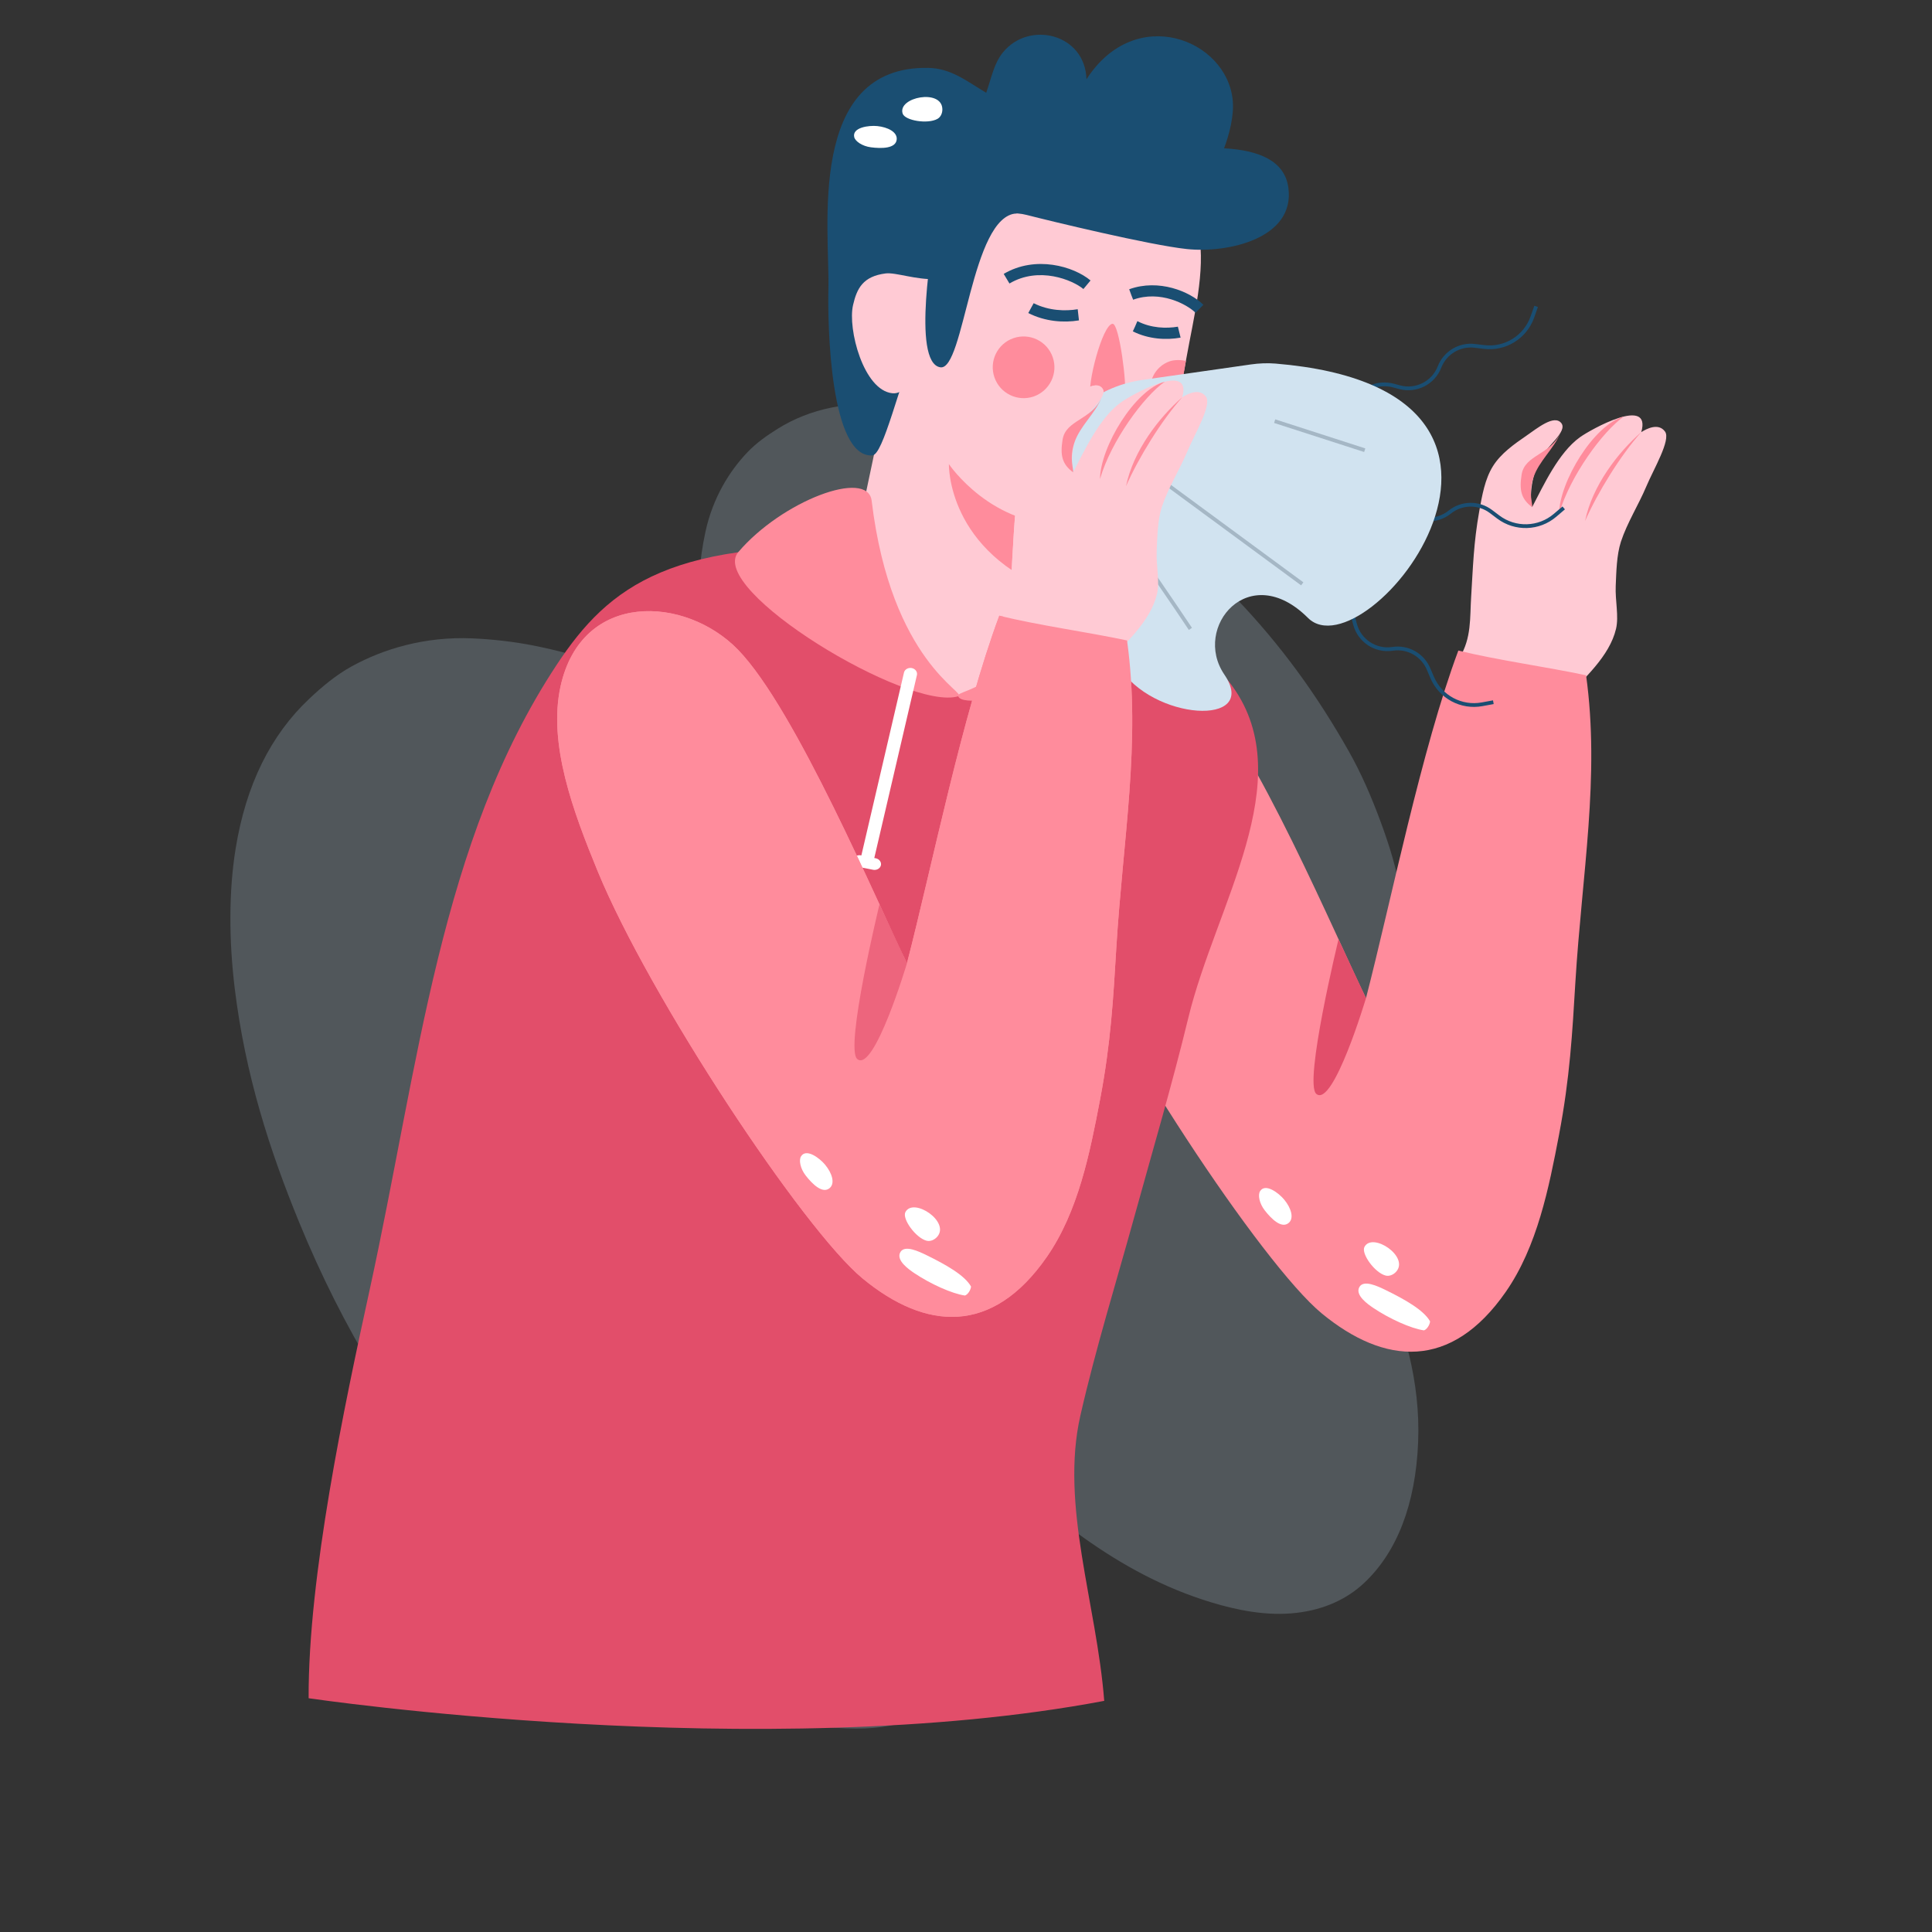 <svg width="512" height="512" viewBox="0 0 512 512" fill="none" xmlns="http://www.w3.org/2000/svg"><rect x="0" y="0" width="512" height="512" fill="#333333" stroke="none"/><g clip-path="url(#clip0_302_577)"><g opacity=".22"><path fill-rule="evenodd" clip-rule="evenodd" d="M366.823 339.571C361.625 327.353 355.216 316.658 347.637 307.122 340.283 297.875 331.39 288.917 320.426 282.733 319.006 281.932 317.484 281.175 315.879 280.479 314.836 278.401 313.784 276.343 312.74 274.299 312.728 274.266 312.155 273.869 312.63 273.765 320.067 277.586 327.897 281.117 336.766 282.812 345.708 284.52 352.991 284.133 358.953 280.823 365.168 277.373 368.996 271.364 370.86 261.456 374.15 243.992 370.639 230.646 365.846 217.677 363.498 211.321 360.743 204.928 357.493 199.182 348.972 184.115 339.51 170.998 327.402 158.386 320.211 150.891 312.169 143.816 303.475 137.253 291.638 128.317 278.824 120.098 263.236 113.911 254.751 110.543 245.728 108.115 237.45 107.309 225.03 106.099 214.633 108.301 206.103 113.625 203.321 115.355 200.457 117.355 198.058 119.873 193.297 124.862 188.888 131.952 186.946 140.953 186.142 144.681 185.577 148.574 185.34 152.17 184.669 162.432 185.612 171.856 187.383 180.758 187.977 183.745 188.661 186.676 189.423 189.563 185.85 187.544 182.186 185.608 178.424 183.775 167.126 178.27 154.835 173.688 140.857 170.975 135.956 170.027 130.543 169.413 125.27 169.176 112.528 168.609 101.481 172.018 93.125 176.637 88.908 178.966 85.222 182.096 81.922 185.212 71.791 194.763 65.18 207.912 62.43 224.977 60.596 236.351 60.671 249.29 62.194 261.837 64.994 284.892 71.49 304.946 79.29 323.946 85.019 337.903 91.664 351.163 99.169 363.43 111.799 384.087 126.035 401.375 143.213 418.093 149.765 424.471 157.356 430.407 165.044 435.792 180.716 446.772 197.356 456.173 221.899 457.913 235.825 458.909 245.221 455.897 252.031 448.787 258.563 441.966 261.646 432.349 262.503 419.774 263.357 407.298 261.388 395.569 258.888 384.264 259.19 383.664 259.522 384.568 259.563 384.599 277.051 400.232 295.496 416.901 320.988 424.639 327.878 426.73 335.779 428.345 343.61 427.423 350.879 426.569 356.909 423.823 361.514 419.499 370.214 411.345 375.147 398.623 375.819 382.268 376.491 365.915 371.898 351.499 366.823 339.571z" fill="#b9d5e8"/></g><path fill-rule="evenodd" clip-rule="evenodd" d="M434.95 114.521C436.259 113.675 439.501 111.942 441.252 114.376 442.849 116.585 438.232 124.299 436.29 128.912 434.248 133.765 431.218 138.523 429.558 143.566 428.406 147.137 428.342 151.63 428.182 155.263 428.013 159.15 429.047 163.323 428.268 166.633 426.537 173.985 419.724 179.838 414.629 185.326 406.479 181.667 394.346 176.711 386.774 174.314 390.013 169.124 389.517 163.662 389.871 158.157 390.357 150.406 390.515 143.851 392.013 135.492 392.768 131.304 393.519 126.938 395.641 123.554 397.762 120.155 401.264 117.705 404.452 115.509 407.408 113.48 411.911 109.734 413.786 112.158 415.461 114.336 409.754 118.456 408.221 121.5 404.882 128.136 405.734 134.206 406.031 134.394 409.05 128.636 413.029 119.944 418.701 115.872 421.56 113.811 437.768 104.782 434.95 114.521z" fill="#ffcad4"/><path fill-rule="evenodd" clip-rule="evenodd" d="M413.581 114.613C411.842 118.933 407.854 122.104 406.355 126.595 404.956 130.779 406.252 133.545 406.024 134.39 403.117 132.227 402.588 129.931 403.244 125.771 404.079 120.466 410.938 120.594 413.581 114.613z" fill="#ff8c9c"/><path fill-rule="evenodd" clip-rule="evenodd" d="M434.949 114.523C429.426 120.689 423.335 130.611 420.054 138.091 421.953 128.734 428.8 119.871 434.949 114.523z" fill="#ff8c9c"/><path fill-rule="evenodd" clip-rule="evenodd" d="M413.161 136.182C413.254 127.69 422.377 112.536 430.322 110.395 424.866 114.193 416.093 126.072 413.161 136.182z" fill="#ff8c9c"/><path fill-rule="evenodd" clip-rule="evenodd" d="M420.33 178.963C409.782 176.711 397.045 174.993 386.476 172.405 376.719 198.539 368.651 238.754 362.002 264.514 354.312 248.89 332.563 197.208 317.237 181.423 303.32 167.085 275.807 165.677 270.2 191.116 266.845 206.348 273.56 224.347 280.037 240.1 293.754 273.448 334.533 335.117 350.299 348.087 366.967 361.799 384.604 363.178 399.064 342.332 407.407 330.316 410.48 314.756 413.157 300.74 416.044 285.599 416.69 273.623 417.492 260.292 419.238 231.565 424.052 205.847 420.33 178.963z" fill="#ff8c9c"/><path fill-rule="evenodd" clip-rule="evenodd" d="M378.988 350.185C377.324 347.201 372.308 344.365 367.214 341.877 365.038 340.815 361.48 339.15 360.306 340.984 358.897 343.198 362.636 345.731 363.973 346.636 368.222 349.485 373.927 352.073 377.368 352.561 378.132 352.323 378.9 351.11 378.988 350.185z" fill="#fff"/><path fill-rule="evenodd" clip-rule="evenodd" d="M369.921 337.097C373.704 333.096 363.69 326.4 361.587 330.462 360.683 332.229 364.312 337.274 367.19 338.032 368.23 338.294 369.256 337.786 369.921 337.097z" fill="#fff"/><path fill-rule="evenodd" clip-rule="evenodd" d="M341.523 324.082C343.01 322.814 342.14 320.115 340.339 317.926 338.896 316.166 335.33 313.453 333.934 315.673 333.311 316.649 333.725 318.906 335.171 320.763 336.865 322.941 339.609 325.718 341.523 324.082z" fill="#fff"/><path fill-rule="evenodd" clip-rule="evenodd" d="M362.001 264.516C362.001 264.516 353.308 293.654 348.835 289.892 345.456 287.05 354.726 248.909 354.726 248.909L362.001 264.516z" fill="#e24e6a"/><path fill-rule="evenodd" clip-rule="evenodd" d="M81.79 450.048C81.79 450.048 202.102 467.865 292.632 450.746 290.621 424.974 280.893 398.922 286.322 375.097 290.394 357.241 295.88 339.615 300.617 322.429 305.348 305.262 310.61 287.527 314.909 269.77 322.146 239.874 344.432 206.952 326.736 182.043 313.12 162.877 271.492 147.558 234.35 145.433 178.177 142.22 161.424 155.151 147.544 176.154 116.593 223 111.081 281.784 97.918 342.026 91.31 372.261 81.66 417.748 81.79 450.048z" fill="#e24e6a"/><path fill-rule="evenodd" clip-rule="evenodd" d="M233.323 110.798C233.477 113.746 227.042 139.8 225.917 149.985 223.774 169.434 239.067 184.274 253.938 184.518 265.715 184.71 277.147 174.866 279.981 157.045 280.947 150.993 282.168 145.012 283.064 138.979 285.988 137.913 289.572 136.773 292.734 135.221 306.414 128.549 310.516 116.645 314.341 95.266 318.486 72.109 326.677 48.49 291.967 37.447 276.143 32.409 262.854 35.386 253.772 43.129 231.292 62.297 233.182 108.223 233.323 110.798z" fill="#ffcad4"/><path d="M283.064 138.977C262.855 139.975 251.468 122.994 251.468 122.994 251.468 122.994 250.835 146.424 279.981 157.032L283.064 138.977z" fill="#ff8c9c"/><path fill-rule="evenodd" clip-rule="evenodd" d="M261.356 24.587C256.321 21.606 252.111 18.1 245.99 17.988 213.644 17.404 219.907 60.883 219.536 76.398 219.286 86.489 220.052 121.391 231.174 120.685 236.968 120.314 246.861 50.469 272.093 56.966 278.086 58.51 304.711 64.966 314.533 66.001 325.318 67.145 343.248 63.222 341.434 49.764 340.461 42.548 333.591 39.828 324.391 39.297 325.801 35.586 327.056 30.643 326.693 26.664 325.202 10.413 300.862.853 287.925 21.023 287.587 8.884 272.641 5.351 265.749 13.938 263.374 16.91 262.814 20.412 261.356 24.587z" fill="#1a4e72"/><path fill-rule="evenodd" clip-rule="evenodd" d="M226.068 80.841C224.595 87.191 228.855 103.425 236.469 104.213 242.194 104.813 244.933 91.915 246.406 85.564 247.868 79.214 248.143 73.981 248.143 73.981 242.629 74.173 237.367 72.134 234.709 72.461 228.699 73.219 227.082 76.427 226.068 80.841z" fill="#ffcad4"/><path fill-rule="evenodd" clip-rule="evenodd" d="M247.511 62.359C247.511 62.359 241.389 96.138 249.197 97.34 255.563 98.319 257.319 57.07 269.435 56.562L256.79 53.258 247.511 62.359z" fill="#1a4e72"/><path d="M278.987 94.673C280.464 98.935 278.187 103.585 273.932 105.077 269.659 106.531 265.015 104.275 263.538 100.008 262.062 95.742 264.318 91.075 268.592 89.613 272.844 88.144 277.504 90.388 278.987 94.673z" fill="#ff8c9c"/><path d="M305.255 105.444C306.145 108.008 308.547 110.044 311.026 110.615 311.117 110.313 313.502 101.003 314.275 95.634 313.009 95.368 311.286 95.297 309.976 95.751 306.001 97.138 303.895 101.465 305.255 105.444z" fill="#ff8c9c"/><path fill-rule="evenodd" clip-rule="evenodd" d="M265.992 72.585 267.517 75.131C275.324 70.498 284.247 74.202 287.115 76.596L289.005 74.327C284.543 70.594 274.437 67.592 265.992 72.585z" fill="#1a4e72"/><path fill-rule="evenodd" clip-rule="evenodd" d="M273.929 80.354C277.954 82.381 282.356 82.493 285.603 81.948 285.72 82.931 285.824 83.921 285.935 84.906 281.926 85.576 276.966 85.235 272.504 82.956 272.965 82.079 273.442 81.212 273.929 80.354z" fill="#1a4e72"/><path fill-rule="evenodd" clip-rule="evenodd" d="M299.877 78.373C299.665 77.8 299.465 77.223 299.25 76.656 307.062 73.829 315.307 77.214 318.917 80.773L316.828 82.887C314.53 80.602 307.418 76.839 300.298 79.427 300.15 79.077 300.002 78.733 299.877 78.373z" fill="#1a4e72"/><path fill-rule="evenodd" clip-rule="evenodd" d="M301.413 85.107C305.08 86.988 309.086 87.092 312.152 86.573L312.871 89.475C309.079 90.158 304.419 89.917 300.213 87.815 300.644 86.929 301.032 86.019 301.413 85.107z" fill="#1a4e72"/><path fill-rule="evenodd" clip-rule="evenodd" d="M294.858 85.805C296.66 85.747 298.728 102.615 298.037 104.25 297.149 106.302 289.479 106.187 289.06 105.239 287.863 102.527 292.146 85.895 294.858 85.805z" fill="#ff8c9c"/><path d="M292.077 121.741 295.056 120.553C295.016 120.463 291.35 111.564 279.98 114.031L280.661 117.166C289.319 115.279 291.968 121.478 292.077 121.741z" fill="#ff8c9c"/><path fill-rule="evenodd" clip-rule="evenodd" d="M249.736 28.916C249.601 23.437 237.839 25.745 239.206 30.084 239.797 31.966 245.905 32.97 248.47 31.484 249.384 30.951 249.759 29.866 249.736 28.916z" fill="#fff"/><path fill-rule="evenodd" clip-rule="evenodd" d="M237.64 36.925C237.792 34.983 235.286 33.698 232.482 33.41 230.226 33.183 225.808 33.777 226.374 36.314 226.622 37.441 228.497 38.745 230.824 39.039 233.549 39.391 237.436 39.422 237.64 36.925z" fill="#fff"/><path fill-rule="evenodd" clip-rule="evenodd" d="M253.943 184.513C256.561 183.701 236.165 175.634 230.998 132.706 229.963 124.119 207.154 132.781 195.659 146.309 187.253 156.209 240.733 188.596 253.943 184.513z" fill="#ff8c9c"/><path fill-rule="evenodd" clip-rule="evenodd" d="M253.941 184.513C253.21 182.255 271.538 184.573 282.247 144.347 284.439 136.104 296.788 150.486 299.854 166.319 302.092 177.897 255.534 189.517 253.941 184.513z" fill="#ff8c9c"/><path d="M231.448 230.513C231.425 230.509 231.402 230.5 231.369 230.496L227.435 229.715C226.492 229.525 225.879 228.692 226.073 227.857 226.271 227.013 227.219 226.496 228.142 226.671L228.271 226.698 239.568 178.223C239.76 177.391 240.709 176.866 241.634 177.043 242.582 177.241 243.188 178.071 242.991 178.906L231.696 227.38 232.077 227.451C233.025 227.64 233.641 228.48 233.447 229.319 233.252 230.136 232.371 230.659 231.448 230.513z" fill="#fff"/><path d="M260.713 233.78C259.811 233.63 259.157 232.888 259.251 232.066 259.342 231.215 260.194 230.601 261.155 230.699L261.284 230.709 266.534 182.7C266.625 181.852 267.484 181.235 268.448 181.331 269.429 181.438 270.111 182.204 270.021 183.054L264.771 231.057 265.175 231.103C266.136 231.203 266.832 231.974 266.746 232.826 266.644 233.684 265.792 234.301 264.825 234.201L262.721 233.984C262.705 233.984 262.703 233.984 262.698 233.974L260.822 233.794C260.782 233.79 260.749 233.79 260.713 233.78z" fill="#fff"/><path fill-rule="evenodd" clip-rule="evenodd" d="M313.299 105.287C314.608 104.441 317.85 102.707 319.602 105.142 321.198 107.351 316.582 115.065 314.639 119.678 312.597 124.53 309.567 129.288 307.907 134.331 306.756 137.903 306.691 142.396 306.531 146.029 306.363 149.915 307.396 154.089 306.617 157.399 304.886 164.751 298.073 170.603 292.978 176.092 284.828 172.433 272.695 167.477 265.124 165.08 268.362 159.89 267.867 154.428 268.22 148.923 268.707 141.172 268.864 134.616 270.362 126.258 271.117 122.07 271.869 117.704 273.99 114.32 276.111 110.921 279.613 108.471 282.801 106.275 285.757 104.246 290.26 100.499 292.135 102.924 293.81 105.101 288.103 109.221 286.571 112.265 283.231 118.902 284.083 124.971 284.38 125.16 287.399 119.402 291.378 110.709 297.05 106.637 299.909 104.577 316.117 95.548 313.299 105.287z" fill="#ffcad4"/><path fill-rule="evenodd" clip-rule="evenodd" d="M291.928 105.377C290.189 109.696 286.201 112.868 284.702 117.359 283.303 121.543 284.599 124.308 284.371 125.154 281.464 122.991 280.935 120.695 281.591 116.535 282.427 111.23 289.286 111.358 291.928 105.377z" fill="#ff8c9c"/><path fill-rule="evenodd" clip-rule="evenodd" d="M313.299 105.288C307.776 111.454 301.686 121.376 298.404 128.856 300.303 119.499 307.15 110.636 313.299 105.288z" fill="#ff8c9c"/><path fill-rule="evenodd" clip-rule="evenodd" d="M291.509 126.945C291.601 118.452 300.725 103.299 308.67 101.158 303.213 104.956 294.441 116.835 291.509 126.945z" fill="#ff8c9c"/><path fill-rule="evenodd" clip-rule="evenodd" d="M298.681 169.73C288.132 167.477 275.396 165.76 264.827 163.172 255.07 189.305 247.002 229.52 240.353 255.28 232.663 239.657 210.914 187.975 195.588 172.19 181.671 157.851 154.158 156.443 148.551 181.882 145.195 197.115 151.911 215.114 158.388 230.867 172.105 264.215 212.884 325.883 228.65 338.853 245.317 352.566 262.955 353.945 277.415 333.098 285.758 321.083 288.831 305.522 291.507 291.507 294.395 276.366 295.04 264.39 295.843 251.059 297.589 222.331 302.403 196.614 298.681 169.73z" fill="#ff8c9c"/><path fill-rule="evenodd" clip-rule="evenodd" d="M257.337 340.953C255.673 337.969 250.657 335.132 245.563 332.644 243.387 331.582 239.829 329.917 238.655 331.752 237.246 333.966 240.985 336.498 242.322 337.403 246.571 340.252 252.276 342.841 255.717 343.329 256.481 343.091 257.249 341.878 257.337 340.953z" fill="#fff"/><path fill-rule="evenodd" clip-rule="evenodd" d="M248.271 327.864C252.054 323.863 242.039 317.168 239.937 321.23 239.033 322.997 242.662 328.041 245.539 328.8 246.58 329.062 247.605 328.554 248.271 327.864z" fill="#fff"/><path fill-rule="evenodd" clip-rule="evenodd" d="M219.873 314.851C221.36 313.583 220.49 310.884 218.689 308.694 217.246 306.934 213.68 304.222 212.284 306.441 211.661 307.418 212.075 309.675 213.521 311.531 215.215 313.71 217.959 316.486 219.873 314.851z" fill="#fff"/><g opacity=".63"><path fill-rule="evenodd" clip-rule="evenodd" d="M240.349 255.28C240.349 255.28 231.657 284.419 227.184 280.657 223.804 277.815 233.074 239.674 233.074 239.674L240.349 255.28z" fill="#e24e6a"/></g><path d="M330.865 116.997 337.583 109.831C340.104 107.142 344.442 107.38 346.653 110.329v0C349.1 113.592 354.034 113.468 356.314 110.087L359.059 106.017C361.308 102.682 365.427 101.143 369.313 102.185L370.91 102.614C375.287 103.788 379.847 101.478 381.489 97.254v0C382.962 93.469 386.815 91.164 390.847 91.658L393.279 91.956C398.876 92.641 404.197 89.349 406.083 84.035L407.091 81.194" stroke="#1a4e72"/><path d="M330.485 127.496 339.885 124.649C343.413 123.581 347.051 125.956 347.492 129.616v0C347.98 133.665 352.314 136.024 355.98 134.236L360.391 132.084C364.007 130.321 368.344 131.047 371.188 133.893L372.357 135.062C375.56 138.268 380.664 138.547 384.198 135.711v0C387.366 133.168 391.855 133.099 395.1 135.542L397.058 137.017C401.562 140.408 407.817 140.218 412.106 136.559L414.4 134.603" stroke="#1a4e72"/><path d="M326.632 137.979 336.197 140.214C339.786 141.052 341.749 144.928 340.301 148.318v0C338.699 152.068 341.273 156.279 345.341 156.563L350.238 156.905C354.251 157.186 357.643 159.983 358.683 163.869L359.111 165.467C360.283 169.845 364.562 172.639 369.042 171.949v0C373.057 171.331 376.979 173.516 378.568 177.255L379.526 179.51C381.731 184.699 387.242 187.662 392.787 186.638L395.752 186.091" stroke="#1a4e72"/><path d="M302.696 100.695 331.524 96.574C333.653 96.27 335.909 96.175 338.052 96.354 422.469 103.396 362.017 179.125 346.616 163.743 331.016 148.164 315.94 166.225 324.451 178.742 333.971 192.743 305.211 191.038 296.473 176.535L279.815 148.887C267.993 129.264 280.018 103.937 302.696 100.695z" fill="#d1e3f0"/><path d="M284.67 125.083C287.75 126.006 306.485 153.186 315.468 166.66" stroke="#a5b7c5"/><path d="M291.213 115.073 345.11 154.726" stroke="#a5b7c5"/><path d="M337.797 111.608 361.666 119.308" stroke="#a5b7c5"/><path fill-rule="evenodd" clip-rule="evenodd" d="M313.299 105.287C314.608 104.441 317.85 102.707 319.602 105.142 321.198 107.351 316.582 115.065 314.639 119.678 312.597 124.53 309.567 129.288 307.907 134.331 306.756 137.903 306.691 142.396 306.531 146.029 306.363 149.915 307.396 154.089 306.617 157.399 304.886 164.751 298.073 170.603 292.978 176.092 284.828 172.433 272.695 167.477 265.124 165.08 268.362 159.89 267.867 154.428 268.22 148.923 268.707 141.172 268.864 134.616 270.362 126.258 271.117 122.07 271.869 117.704 273.99 114.32 276.111 110.921 279.613 108.471 282.801 106.275 285.757 104.246 290.26 100.499 292.135 102.924 293.81 105.101 288.103 109.221 286.571 112.265 283.231 118.902 284.083 124.971 284.38 125.16 287.399 119.402 291.378 110.709 297.05 106.637 299.909 104.577 316.117 95.548 313.299 105.287z" fill="#ffcad4"/><path fill-rule="evenodd" clip-rule="evenodd" d="M291.928 105.377C290.189 109.696 286.201 112.868 284.702 117.359 283.303 121.543 284.599 124.308 284.371 125.154 281.464 122.991 280.935 120.695 281.591 116.535 282.427 111.23 289.286 111.358 291.928 105.377z" fill="#ff8c9c"/><path fill-rule="evenodd" clip-rule="evenodd" d="M313.299 105.288C307.776 111.454 301.686 121.376 298.404 128.856 300.303 119.499 307.15 110.636 313.299 105.288z" fill="#ff8c9c"/><path fill-rule="evenodd" clip-rule="evenodd" d="M291.509 126.945C291.601 118.452 300.725 103.299 308.67 101.158 303.213 104.956 294.441 116.835 291.509 126.945z" fill="#ff8c9c"/><path fill-rule="evenodd" clip-rule="evenodd" d="M298.681 169.73C288.132 167.477 275.396 165.76 264.827 163.172 255.07 189.305 247.002 229.52 240.353 255.28 232.663 239.657 210.914 187.975 195.588 172.19 181.671 157.851 154.158 156.443 148.551 181.882 145.195 197.115 151.911 215.114 158.388 230.867 172.105 264.215 212.884 325.883 228.65 338.853 245.317 352.566 262.955 353.945 277.415 333.098 285.758 321.083 288.831 305.522 291.507 291.507 294.395 276.366 295.04 264.39 295.843 251.059 297.589 222.331 302.403 196.614 298.681 169.73z" fill="#ff8c9c"/><path fill-rule="evenodd" clip-rule="evenodd" d="M257.337 340.953C255.673 337.969 250.657 335.132 245.563 332.644 243.387 331.582 239.829 329.917 238.655 331.752 237.246 333.966 240.985 336.498 242.322 337.403 246.571 340.252 252.276 342.841 255.717 343.329 256.481 343.091 257.249 341.878 257.337 340.953z" fill="#fff"/><path fill-rule="evenodd" clip-rule="evenodd" d="M248.271 327.864C252.054 323.863 242.039 317.168 239.937 321.23 239.033 322.997 242.662 328.041 245.539 328.8 246.58 329.062 247.605 328.554 248.271 327.864z" fill="#fff"/><path fill-rule="evenodd" clip-rule="evenodd" d="M219.873 314.851C221.36 313.583 220.49 310.884 218.689 308.694 217.246 306.934 213.68 304.222 212.284 306.441 211.661 307.418 212.075 309.675 213.521 311.531 215.215 313.71 217.959 316.486 219.873 314.851z" fill="#fff"/><g opacity=".63"><path fill-rule="evenodd" clip-rule="evenodd" d="M240.349 255.28C240.349 255.28 231.657 284.419 227.184 280.657 223.804 277.815 233.074 239.674 233.074 239.674L240.349 255.28z" fill="#e24e6a"/></g></g><defs><clipPath id="clip0_302_577"><path d="M0 0h512v512H0z" fill="#fff"/></clipPath></defs></svg>